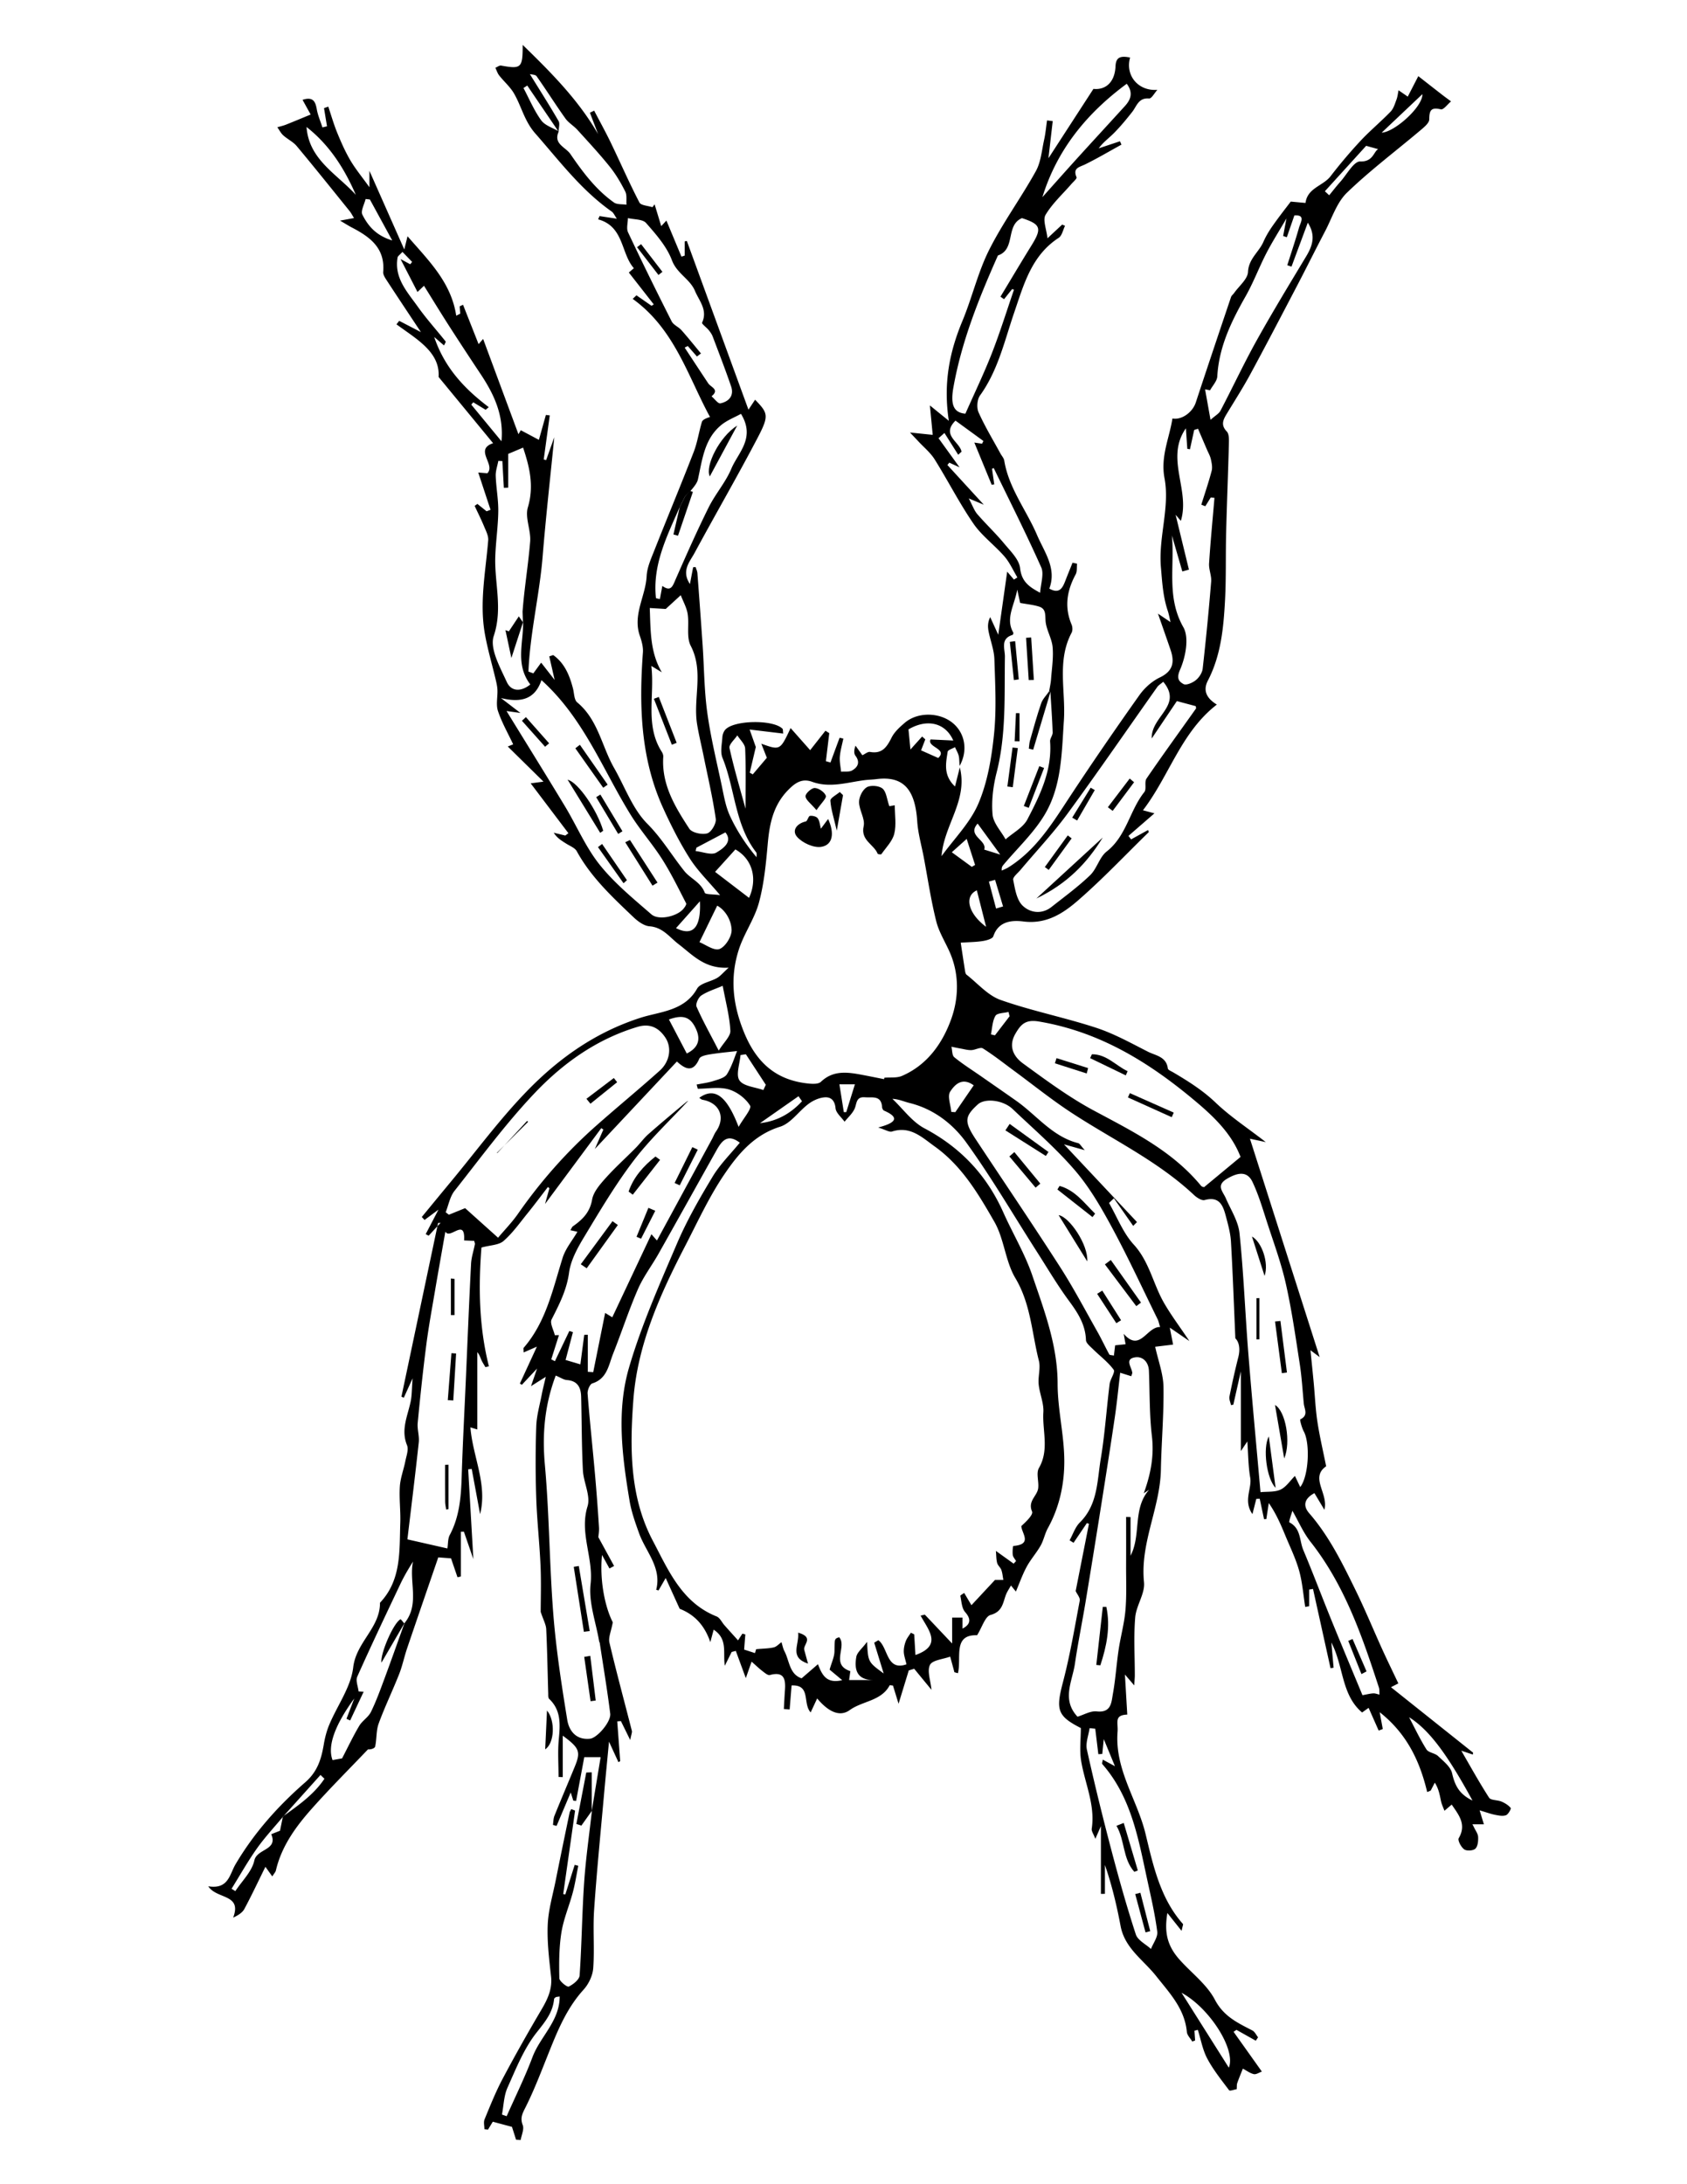 <svg xmlns="http://www.w3.org/2000/svg" viewBox="0 0 612 792"><g fill-rule="evenodd" clip-rule="evenodd"><path d="M214.664 656.673l3.231-19.528h-5.938l-2.958 15.876-1.018-.095-.941-2.974-5.127 12.134-1.321-.367c.171-1.104.138-2.289.545-3.298 2.411-5.978 4.953-11.9 7.393-17.866 2.199-5.377 1.733-6.71-4.375-11.191v15.017l-1.528-.046c0-4.554-.337-9.141.087-13.654.506-5.387.895-10.513-3.502-14.667-.38-.359-.307-1.27-.327-1.927-.234-7.783-.358-15.57-.731-23.345-.081-1.688-1.035-3.334-2.005-6.263 0-4.559.209-10.591-.05-16.604-.356-8.245-1.292-16.467-1.564-24.712a386.327 386.327 0 01.005-25.968c.134-3.901 1.277-7.771 2.012-11.646.329-1.731.782-3.439 1.444-6.309l-5.363 3.39 2.201-6.38-5.512 5.878-.732-.428 6.183-13.4-4.806 2.102c0-.857-.189-1.457.027-1.706 8.142-9.406 10.543-21.241 14.121-32.63 1.051-3.348 3.512-6.252 5.36-9.417l-2.559-.569c.443-.694.597-1.188.933-1.423 3.443-2.41 6.138-5.023 6.947-9.662.483-2.771 2.784-5.438 4.791-7.685 3.461-3.874 7.354-7.36 11.015-11.06 1.602-1.618 2.941-3.517 4.641-5.016 4.577-4.038 9.274-7.941 13.968-11.845.197-.163.839.21.199.029-6.37 6.892-13.621 13.651-19.538 21.427-6.648 8.736-12.279 18.274-17.969 27.696-2.408 3.987-4.857 8.429-5.461 12.91-.854 6.331-3.574 11.542-6.336 16.996-.687 1.357.724 3.777 1.17 5.708l1.499-.037-2.792 8.787 1.321.676 5.234-10.961 1.312.416-2.672 10.097 5.365 1.587 1.403-10.699 1.298-.034v13.445l1.96.131 4.326-21.491 2.589 1.587 14.2-30.122 2.005 2.273c6.739-12.406 13.39-24.646 20.036-36.888.466-.859.8-1.806 1.358-2.598 3.603-5.116 1.362-10.448-4.861-11.541-.401-.07-.752-.432-1.193-.698 5.487-3.94 9.899-.949 14.284 10.528 1.8-3.18 4.845-6.608 4.153-7.729-1.619-2.623-4.78-5.016-7.782-5.872-3.47-.989-7.438-.23-11.191-.23l-.41-1.516c2.027-.409 4.11-.646 6.065-1.277 1.77-.572 4.117-1.136 4.943-2.48 1.823-2.967 2.848-6.424 3.665-8.391-2.702.313-6.249.624-9.757 1.184-1.406.225-3.549.646-3.948 1.578-2.233 5.233-5.117 3.791-8.122 1.025l-29.772 31.723 3.092-7.043-.751-.518-20.409 27.509 1.588-5.705-.542-.457c-2.483 3.211-4.907 6.47-7.463 9.622-2.774 3.42-5.359 7.099-8.643 9.957-1.722 1.498-4.762 1.48-8.01 2.367-1.074 13.952-.967 28.565 2.713 43.08l-1.276.286c-.499-.873-1.067-1.715-1.477-2.628-.404-.901-.646-1.875-1.462-2.793v28.032l-2.499-.765c.84 10.669 6.241 20.542 3.512 31.469l-3.041-16.4-1.278.149 1.875 32.559-3.434-9.961-1.101.024v16.229l-1.218.285-2.349-6.865-4.628-.353c-3.854 11.226-7.612 22.093-11.305 32.982-1.049 3.093-1.699 6.333-2.895 9.362-2.372 6.01-5.203 11.843-7.42 17.904-.942 2.575-.677 5.571-1.273 8.308-.154.706-1.491 1.153-2.614 1.069-6.806 7.143-13.807 14.11-20.358 21.479-5.817 6.545-10.985 13.614-13.045 22.425-.14.601-.66 1.111-1.31 2.156l-2.492-3.483c-2.609 5.281-4.981 10.337-7.616 15.252-.735 1.371-2.248 2.326-4.082 3.175 3.301-8.669-5.933-6.595-9.032-11.359 7.354 1.194 7.721-4.306 9.896-7.992 6.711-11.368 15.424-21.126 25.279-29.711 4.536-3.951 5.856-8.572 6.759-13.888.411-2.416 1.053-4.854 2.003-7.107 2.922-6.927 7.812-13.562 8.646-20.695 1.068-9.131 9.785-14.35 9.711-23.423 7.824-8.248 7.013-18.732 7.364-28.868.153-4.426-.442-8.887-.159-13.297.197-3.075 1.383-6.077 1.988-9.14.382-1.936 1.265-4.231.611-5.829-2.312-5.657.265-10.643 1.335-15.881.458-2.241.402-4.588.694-8.358l-3.191 7.015-.863-.36 13.292-62.962.908-.08-4.331 4.674-1.06-.581 4.632-8.881-5.059 3.751-1.001-1.078c3.483-4.225 6.952-8.461 10.451-12.672 9.271-11.157 17.906-22.938 28.009-33.285 11.482-11.759 24.713-21.101 40.97-26.306 6.924-2.217 15.844-2.384 20.437-10.515 1.139-2.016 4.861-2.499 7.271-3.901 1.226-.713 2.174-1.903 4.191-3.732-8.697.525-13.122-4.668-18.139-8.497-3.321-2.535-5.704-6.127-10.556-6.502-2.051-.158-4.273-1.812-5.884-3.347-7.618-7.261-15.353-14.438-20.514-23.858-.687-1.254-2.503-1.918-3.848-2.776-1.607-1.025-3.27-1.965-4.516-3.944l4.197 1.018c.374-.282.749-.564 1.123-.848l-13.687-18.084 4.654-.611-12.961-12.745c.3-.12 1.192-.479 1.958-.785-1.895-4.03-4.121-7.91-5.514-12.069-.773-2.309-.094-5.085-.194-7.646-.048-1.223-.322-2.449-.605-3.647-1.317-5.575-2.959-11.091-3.956-16.722-2.011-11.354.286-22.606 1.213-33.894.135-1.645-.83-3.441-1.506-5.077-1.04-2.515-2.271-4.95-3.42-7.42l1.01-.697 3.328 2.668 1.432-.546-4.454-13.505 3.303.258c3.102-3.179-4.893-8.577 2.084-10.896l-19.774-24.014c.579-9.029-7.926-13.669-15.284-19.089l.995-1.267 7.88 4.097c-4.478-6.754-8.455-12.707-12.366-18.703-.619-.948-1.414-2.133-1.326-3.138.754-8.656-4.829-12.702-11.398-16.113-1.082-.562-2.111-1.226-4.253-2.479l5.066-.929c-.604-.967-1.022-1.822-1.606-2.545-6.362-7.878-12.69-15.786-19.183-23.557-1.304-1.562-3.338-2.49-4.877-3.886-.879-.797-1.441-1.944-2.145-2.935 1.055-.315 2.139-.557 3.159-.96 2.867-1.133 5.707-2.332 8.925-3.655l-2.945-5.336c3.735-1.207 4.662.521 5.164 3.404.392 2.25 1.346 4.401 2.05 6.596l1.66-.403-1.083-6.587 1.546-.545c1.063 3.154 1.973 6.371 3.231 9.446 1.395 3.406 2.888 6.812 4.746 9.978 1.825 3.111 4.161 5.923 6.952 9.812v-5.957l12.643 28.524 1.178-4.795c7.711 8.882 15.834 16.705 17.667 28.805l1.451-.737-.199-2.658 1.219-.57 5.643 14.283c.63-.728 1.132-1.306 1.643-1.894l12.814 34.545.854-1.443c2.18 1.16 4.316 2.298 6.562 3.492l2.54-9.028 1.404.164-2.188 15.972.869.251 2.958-8.298c-1.485 15.015-3.073 29.084-4.218 43.188-1.135 13.979-4.573 27.741-5.154 41.769l1.779.656c.85-1.165 1.699-2.331 2.834-3.89l4.895 6.282-1.949-8.548 1.422-.482c4.107 2.917 5.932 7.312 7.172 12.096.45 1.732.403 4.126 1.537 5.063 7.578 6.261 8.891 15.922 13.403 23.816 3.909 6.84 6.678 14.813 12.044 20.202 5.299 5.322 8.895 11.511 13.433 17.162 2.198 2.736 6.005 4.043 7.4 7.853.245.669 2.824.482 5.555.862-4.24-5.045-8.153-8.828-10.992-13.295-3.692-5.807-6.824-12.022-9.68-18.297-8.203-18.021-8.741-37.095-7.326-56.418.146-1.994-.461-4.145-1.131-6.08-2.635-7.611 2.128-14.342 2.488-21.611.156-3.145 1.599-6.291 2.79-9.306 4.709-11.917 9.649-23.742 14.281-35.688 1.35-3.483 1.881-7.277 2.968-10.875.228-.753 1.25-1.267 2.942-1.811-7.985-14.673-12.831-31.912-28.049-42.822l1.368-1.298 5.466 3.802.819-.495-9.046-11.568 1.822-1.568c-4.748-5.354-3.518-15.137-12.955-17.712l.5-1.182 6.276.95c-.797-1.143-1.161-2.107-1.859-2.598-11.028-7.74-18.989-18.384-27.754-28.356-3.929-4.47-4.964-9.763-7.69-14.464-1.395-2.405-3.631-4.312-5.377-6.53-.626-.795-.929-1.844-1.379-2.776.695-.285 1.453-.915 2.078-.803 7.308 1.311 7.843.912 7.825-7.497 10.588 10.274 20.274 20.074 27.354 32.341l-2.965-7.751 1.543-.751c2.034 3.898 4.17 7.747 6.079 11.705 3.467 7.188 6.659 14.515 10.336 21.592.569 1.095 3.102 1.17 4.726 1.716l.788-1.046 2.401 7.905 1.881-2.016 5.457 13.08 1.183-.382v-5.158l.771-.145 22.356 61.181 2.407-3.619c4.707 4.88 5.146 5.736.905 13.835-7.353 14.043-15.322 27.763-22.856 41.713-1.736 3.215-4.904 6.474-1.69 11.291l1.161-6.082.905-.07c.223.741.591 1.471.648 2.225a3230.97 3230.97 0 011.901 26.197c.549 8.088.565 16.243 1.665 24.252 1.204 8.772 3.317 17.425 5.162 26.102.82 3.856 1.443 7.882 3.067 11.411 2.462 5.351 5.72 10.335 9.674 15.04-.039-.606.158-1.395-.15-1.793-7.786-10.086-7.634-23.019-12.217-34.26-.871-2.136-.2-4.942-.052-7.429.056-.938.422-2.036 1.025-2.735 3.078-3.568 17.541-3.773 20.816-.357.179.187.097.623.232 1.721l-12.179-1.463c1.021 2.888 1.792 5.062 2.243 6.34l-2.195 9.297 1.097.62 5.101-6.019-2.009-5.099c6.833 2.438 6.833 2.438 10.631-5.672l7.094 8.012 5.54-7.042 1.388.871-1.22 10.164 1.656.48 3.31-8.971c.455.098.911.195 1.366.294-.446 2.184-1.098 4.351-1.275 6.556-.145 1.799.276 3.643.446 5.467 1.354-.127 2.939.149 4.012-.467 2.069-1.188 2.985-2.955 1.203-5.341-.607-.812-.543-2.126.029-3.638l2.483 3.467c.95-.43 1.976-1.344 2.812-1.195 4.409.787 6.097-1.836 7.799-5.218 1.039-2.067 2.959-3.801 4.77-5.349 4.703-4.021 12.678-3.871 17.474.132 4.29 3.581 5.575 9.819 2.427 15.493-.158-1.888-.1-2.875-.355-3.771-.299-1.047-.871-2.015-1.326-3.017-.926.545-2.559.981-2.66 1.651-.631 4.161-1.663 8.519 2.668 12.608.674-2.677 1.205-4.798 1.738-6.919 3.039 11.934-5.744 20.806-6.623 32.178 4.569-6.315 10.396-12.096 13.375-19.089 3.309-7.772 4.779-16.572 5.658-25.068.932-8.997.428-18.169.135-27.252-.109-3.394-1.457-6.736-2.111-10.127-.312-1.624-.326-3.307.598-5.134l2.922 6.39 3.236-22.88 2.459 2.877 1.238-.79c-1.543-2.556-2.77-5.388-4.697-7.609-3.574-4.115-8.184-7.444-11.232-11.878-5.133-7.465-9.26-15.616-14.079-23.31-1.543-2.463-3.935-4.395-5.943-6.564-.718-.775-1.449-1.538-3.008-3.188l8.244.856c-.349-3.651-.647-6.785-1.019-10.667l6.867 5.571c-2.076-13.706.291-25.081 4.941-36.234 3.52-8.44 5.58-17.552 9.656-25.681 4.955-9.884 11.6-18.906 16.969-28.603 1.855-3.35 2.164-7.585 3.021-11.45.506-2.284.705-4.636 1.041-6.958l2.064.258-1.555 13.473 16.32-25.156c4.428.468 7.762-2.423 8.012-8.18.137-3.127 1.531-3.966 5.295-3.185-1.852 6.449 2.916 12.258 9.889 11.704-1.01 1.104-2.104 3.215-3.014 3.138-3.85-.325-4.453 2.758-6.109 4.866-2.057 2.616-4.189 5.197-6.516 7.57-1.814 1.851-3.977 3.359-5.635 5.639l7.709-2.564.533 1.223c-4.373 2.405-8.676 4.954-13.15 7.153-2.115 1.039-4.596 1.273-3.131 4.688.197.459-1.174 1.629-1.867 2.429-3.193 3.688-6.916 7.058-9.375 11.182-1.098 1.838.332 5.183.688 8.508l5.336-4.971 1.037.453c-.746 1.482-1.102 3.57-2.305 4.353-9.865 6.415-12.645 16.898-16.129 27.067-3.516 10.266-5.863 21.003-12.406 30.085-1.055 1.464-1.279 4.443-.533 6.118 2.287 5.13 5.232 9.966 7.924 14.914.471.866 1.244 1.676 1.395 2.591 1.645 10.035 8.033 17.955 11.898 26.99 2.66 6.222 7.221 12.061 4.451 19.42 3.604 2.05 4.781-.156 5.787-2.767.854-2.217 1.76-4.411 2.645-6.616l1.627.36c-.143 1.298.084 2.797-.49 3.86-3.193 5.893-4.178 11.856-1.486 18.221.357.848.416 2.168.002 2.946-5.418 10.222-2.084 21.215-2.799 31.824-.793 11.748-.785 23.784-6.959 34.129-3.967 6.644-9.865 12.135-14.9 18.139-.383.456-.805.88-.668 2.167.838-.411 1.721-.75 2.506-1.244 10.146-6.386 16.109-16.344 22.494-26.025 8.092-12.271 16.428-24.385 24.934-36.371 1.848-2.605 4.551-5.032 7.408-6.396 4.807-2.296 5.391-5.572 3.893-9.967-1.357-3.986-2.762-7.956-4.578-13.172l4.562 3.083c-.393-1.624-.605-2.922-1.021-4.152-1.729-5.131-2.01-10.366-2.473-15.761-.941-10.962 3.301-21.667 1.303-32.293-1.486-7.905 1.76-14.469 2.877-21.64 3.381.63 7.307-2.256 8.473-5.804 4.195-12.761 8.486-25.49 12.779-38.219.193-.568.785-.993 1.15-1.513 1.775-2.524 4.881-4.991 5.012-7.604.24-4.815 3.973-7.199 5.592-10.922.912-2.097 2.139-4.092 3.461-5.967 2.316-3.287 4.814-6.447 6.451-8.618 2.812.248 5.359.518 5.365.466.688-5.438 6.371-6.142 9.066-9.641a179.65 179.65 0 0110.879-12.85c3.463-3.708 7.404-6.965 10.93-10.617 1.068-1.106 1.549-2.832 2.121-4.342.404-1.067.51-2.249.75-3.38l3.342 2.301 3.824-7.422c3.52 2.748 6.098 4.771 8.688 6.776 1.047.811 2.123 1.583 3.186 2.374-1.244 1.023-2.736 3.105-3.688 2.882-3.564-.834-4.191.343-4.211 3.637-.008 1.326-1.867 2.833-3.162 3.928-8.926 7.544-18.332 14.58-26.715 22.681-3.693 3.57-5.418 9.213-7.92 13.976-3.412 6.495-6.666 13.072-10.066 19.573-5.635 10.771-11.258 21.55-17.043 32.241-2.598 4.804-5.555 9.414-8.387 14.089-1.338 2.208-2.557 4.194-.166 6.68.834.867.816 2.793.779 4.225-.285 10.845-.734 21.686-1.008 32.53-.207 8.134.033 16.287-.4 24.406-.533 10.015-1.465 20.014-6.223 29.175-1.994 3.839-.188 6.588 3.246 8.697-13.029 10.088-17.234 25.855-26.803 38.328 1.068.282 2.016.532 4.172 1.104l-9.424 8.176.955 1.27 6.152-3.392c.092.249.186.498.277.746-8.527 8.315-16.727 17.007-25.703 24.804-5.396 4.689-11.488 8.659-19.754 7.615-3.947-.498-9.07-.29-10.951 5.366-.305.919-2.459 1.504-3.842 1.722-2.51.396-5.082.4-7.986.592.564 3.721 1.047 6.974 1.566 10.222.076.482.197 1.114.531 1.376 4.066 3.172 7.736 7.538 12.365 9.169 11.32 3.99 23.211 6.344 34.633 10.082 6.516 2.132 12.639 5.543 18.789 8.672 2.787 1.419 6.703 1.756 7.248 6.087.068.551 1.254 1.006 1.967 1.427 5.439 3.211 10.703 6.51 15.371 10.968 5.291 5.052 11.508 9.133 18.205 14.319l-5.756-1.235 25.291 79.183-3.334-2.479c.414 4.147.816 7.986 1.18 11.829.441 4.685.631 9.405 1.33 14.05.787 5.235 2.02 10.403 3.18 16.195-5.998 4.119.955 9.938-.643 15.768l-3.609-6.026c-3.463 1.819-4.406 4.396-1.889 7.291 7.213 8.302 11.99 18.049 16.762 27.781 3.471 7.077 6.469 14.384 9.732 21.563 1.812 3.987 3.738 7.923 5.836 12.349l-2.674 1.381 29.803 23.745-.117.677-4.178-1.404c2.98 5.13 6.328 11.209 10.072 17.032.652 1.014 3.047.798 4.52 1.426 1.24.529 2.5 1.301 3.332 2.312.227.276-.867 2.308-1.701 2.624-1.131.43-2.621.127-3.906-.123-1.582-.307-3.111-.881-5.668-1.637l1.553 5.055h-4.166c.209.398.398.728.559 1.07.539 1.159 1.439 2.303 1.508 3.49.08 1.452-.094 3.404-.992 4.278-.783.759-3.154.908-4.055.259-1.127-.812-2.439-3.286-1.988-4.054 2.941-5.009-.037-8.493-2.549-12.191-.873.745-1.75 1.496-2.625 2.247-.424-1.149-.98-2.27-1.24-3.455-.475-2.174-.775-4.388-2.26-6.739l-1.498 2.884-1.266.522c-2.682-11.265-7.406-21.209-17.238-28.958.48 2.608.805 4.359 1.129 6.109l-1.494.551c-1.158-2.611-2.314-5.223-3.65-8.233l-2.359 1.681c-7.615-6.439-6.637-16.748-11.154-25.375l.814 9.136-1.115.171-6.35-28.728-1.391.229v6.029l-1.441.263c-.701-4.397-1.018-8.903-2.211-13.162-1.238-4.412-3.299-8.598-5.057-12.859-1.635-3.97-3.344-7.91-5.953-11.646l-.885 5.808-.828.035c-.521-2.47-1.045-4.938-1.566-7.408l-1.25.062-1.395 5.511c-3.438-4.866-.121-9.217-.811-13.231-.727-4.225-.711-8.576-1.039-13.131-.707 1.059-1.348 2.016-2.355 3.521v-28.917a23880.5 23880.5 0 00-2.727 12.071l-.852.171c-.203-1.042-.744-2.15-.553-3.113.955-4.78 2.01-9.546 3.211-14.271.855-3.359.102-5.731-1.072-6.828-.51-11.688-.918-23.382-1.594-35.06-.178-3.078-1.035-6.146-1.83-9.153-1.016-3.844-2.273-7.426-7.709-5.94-1.061.289-2.848-.867-3.865-1.821-13.293-12.486-29.773-20.183-44.799-30.066-7.021-4.618-13.596-9.917-20.375-14.902-3.775-2.776-7.455-5.707-11.414-8.194-.902-.567-2.77.573-4.203.619-1.262.041-2.541-.332-3.807-.555-1.137-.2-2.267-.445-3.399-.67.313 1.296.196 3.119 1.02 3.794 3.007 2.465 6.327 4.546 9.528 6.774 4.314 3.004 8.639 5.994 12.936 9.02 7.426 5.226 13.105 12.999 22.5 15.376.582.147.982 1.012 2.385 2.544l-7.543-2.116 26.482 28.18-1.371 1.393-6.998-10.006-1.77 1.696c2.924 5.073 5.088 10.841 8.947 15.057 5.684 6.209 7.031 14.248 10.959 21.106 2.533 4.421 5.631 8.518 9.242 13.901l-7.107-4.87 1.201 6.152-6.502.786c1.113 5.108 2.939 9.826 3.016 14.573.158 9.992-.748 19.996-.943 30-.271 13.855-7.59 26.574-6.125 40.818.422 4.098-2.838 8.447-3.195 12.781-.576 6.968-.137 14.018-.141 21.033 0 .776-.088 1.554-.209 3.589l-3.379-3.941.854 14.523c-4.889.187-3.258 2.886-3.52 6.235-1.072 13.675 7.125 24.581 10.137 36.981 2.742 11.288 5.291 23.409 13.59 32.728.125.141-.109.601-.508 2.478-2.111-2.65-3.631-4.561-5.15-6.473-1.209 7.191.023 12.019 4.518 17.027 4.297 4.786 9.818 8.898 12.709 14.404 3.207 6.105 8.291 8.411 13.619 11.168.875.453 1.375 1.631 2.049 2.474l-.816 1.238-7.012-3.938-1.055.707c2.607 3.661 5.215 7.322 7.82 10.984l2.441 3.438c-.984.338-2.07 1.115-2.93.915-1.398-.326-2.65-1.289-3.963-1.983-.688 1.747-1.422 3.479-2.039 5.25-.209.601-.123 1.305-.191 2.198-.98.161-2.49.749-2.752.399-2.797-3.725-5.76-7.405-7.93-11.494-1.689-3.185-2.324-6.929-3.426-10.424l-1.221.319.24 3.536-1.025.395c-.684-1.161-1.859-2.275-1.973-3.489-.777-8.421-6.279-14.118-11.146-20.269-4.6-5.814-11.381-10.045-12.895-18.146-1.391-7.428-3.139-14.787-5.682-22.139v10.48l-1.455.02v-24.563c-.854 1.943-1.266 2.878-2.02 4.599-.645-1.729-1.447-2.777-1.309-3.682 1.318-8.637-2.494-16.412-3.842-24.594-.633-3.85-.107-7.891-.107-11.895-8.59-4.379-9.109-6.639-6.49-16.629 2.551-9.727 4.23-19.687 6.092-29.582.195-1.031-.961-2.317-1.48-3.462l4.818-24.39a221.6 221.6 0 01-.754-.25l-4.828 7.133-1.436-.895c1.221-2.188 2.025-4.797 3.736-6.49 6.531-6.464 6.24-15.101 7.574-23.105 1.492-8.949 2.082-18.046 3.205-27.061.229-1.82 2.121-4.319 1.473-5.198-2.086-2.831-5.037-5.012-7.578-7.522-.973-.963-2.436-2.115-2.473-3.223-.193-5.608-2.932-9.853-6.135-14.192-4.217-5.716-7.84-11.874-11.678-17.866-8.473-13.227-16.406-26.839-25.584-39.554-4.944-6.851-11.933-12.253-20.702-14.391-1.885-.46-3.666-1.34-6.125-1.481 3.841 3.631 7.126 8.312 11.627 10.694 13.167 6.968 22.585 16.993 28.614 30.486 3.434 7.687 7.848 15.013 10.543 22.935 4.324 12.699 9.15 25.294 9.156 39.189.004 9.377 2.422 18.753 2.428 28.131.006 8.338-1.777 16.672-5.959 24.228-1.102 1.987-1.51 4.36-2.629 6.334-1.514 2.667-3.619 5.003-5.072 7.696-1.541 2.854-2.617 5.96-3.902 8.971l-1.787-2.199c-.686 1.247-1.42 2.271-1.846 3.411-1.109 2.97-1.258 6.104-5.553 7.27-1.986.538-3.062 4.44-4.895 7.367-8.934-.353-5.57 8.297-6.951 13.759l-1.268-.344-1.542-5.67c-2.604.966-6.452 1.246-7.327 3.005-1.103 2.217.222 5.642.546 9.03-2.349-2.856-4.311-5.244-6.272-7.631l-1.97.6a59065.69 59065.69 0 00-3.701 12.081c-.817-2.652-1.437-4.658-2.032-6.593-.6-.05-1.138-.194-1.196-.084-3.063 5.737-9.832 5.623-14.493 8.98-4.062 2.926-8.438-.179-11.809-4.229l-2.358 5.07c-3.006-3.247.197-10.11-6.921-9.776l-.705 8.69-2.103-.146c.134-2.325.242-4.651.407-6.974.281-3.949-.413-6.739-5.481-5.346-.716.197-1.865-.801-2.679-1.423-1.264-.966-2.412-2.084-3.946-3.435l-2.099 5.977-3.631-9.879-1.505.395-2.484 5c-.739-4.799 1.171-9.641-4.038-13.088l-1.219 4.527c-2.217-6.529-6.107-10.128-11.121-12.108l-5.066-11.146-2.596 4.498c-.553-.15-.847-.228-.846-.23 2.066-8.104-3.803-13.776-6.219-20.514-1.375-3.833-2.771-7.738-3.439-11.731-2.697-16.113-4.815-32.585-.184-48.389 4.505-15.372 11.08-30.183 17.401-44.959 3.592-8.396 8.202-16.406 12.926-24.245 2.683-4.452 6.52-8.208 9.839-12.279-4.507-3.461-6.604-.541-8.508 2.856-6.996 12.48-13.955 24.982-20.987 37.442-2.434 4.312-5.506 8.324-7.465 12.83-3.329 7.655-5.913 15.631-8.998 23.397-1.636 4.119-2.146 9.064-7.55 10.762-.898.282-1.799 2.473-1.703 3.703.759 9.712 1.804 19.4 2.669 29.104a760.842 760.842 0 011.455 19.314c.102 1.604-.209 3.235-.238 3.613l5.72 10.465-1.68.908-2.693-4.896c-.896 8.614.861 18.43 3.9 24.414-.586 3.253-1.657 5.481-1.215 7.354 2.524 10.712 5.419 21.336 8.137 32.003.14.548-.197 1.217-.594 3.33l-3.38-6.874-1.327.108 1.067 14.425-.639.362a19231.22 19231.22 0 01-3.419-7.437c-.644 6.804-1.249 12.878-1.79 18.957-1.247 13.999-2.65 27.988-3.611 42.008-.482 7.038.183 14.155-.327 21.188-.195 2.695-1.665 5.762-3.509 7.791-6.26 6.887-9.573 15.24-12.937 23.645-2.523 6.305-4.956 12.672-7.977 18.739-1.163 2.334-2.209 3.976-1.144 6.722.573 1.475-.447 3.567-.748 5.382l-1.676-.097-1.483-4.653-6.96-1.869-1.753 2.889c-.428-.062-.856-.122-1.285-.183 0-1.202-.362-2.553.062-3.579 2.049-4.96 4.044-9.972 6.552-14.703 4.477-8.446 9.191-16.773 14.044-25.01 2.242-3.805 4.026-7.472 3.513-12.112-.688-6.22-1.466-12.512-1.203-18.73.227-5.357 1.814-10.663 2.877-15.977 1.646-8.233 3.353-16.454 5.057-24.675.093-.447.4-.85.607-1.272l1.386.53-4.311 30.283.773.126 3.395-10.726 1.298.349c-.645 3.207-1.132 6.457-1.972 9.612-1.302 4.891-3.358 9.636-4.149 14.594-.868 5.435-.869 11.045-.75 16.568.023 1.101 2.842 3.292 3.419 3.013 1.634-.792 3.835-2.529 3.939-4.024.777-11.226.874-22.499 1.643-33.726.596-8.695 1.857-17.346 2.822-26.016l-.07.098zm-111.98 2.057c-3.183 3.83-6.614 7.484-9.484 11.535-3.323 4.689-6.154 9.728-9.198 14.614l1.382.841c2.403-3.676 6.01-7.09 6.884-11.099.949-4.354 8.638-3.64 6.138-9.525l3.176-1.267 1.043-5.163c5.581-4.019 11.256-7.945 15.071-13.686l-1.429-1.378-13.583 15.128zm99.948-610.994L191.276 31.02l-1.371.898c2.091 3.935 3.831 8.123 6.417 11.699 1.369 1.895 4.21 2.725 6.387 4.034-2.107 4.562 2.446 5.631 4.22 8.213 4.507 6.559 9.232 12.918 15.8 17.562 1.135.803 3.009.561 4.542.802-.119-1.612.226-3.46-.449-4.79-1.595-3.146-3.411-6.257-5.615-8.998-3.705-4.607-7.744-8.951-11.723-13.333-1.355-1.492-3.239-2.56-4.389-4.173-3.581-5.023-6.872-10.254-10.431-15.294-.444-.628-1.827-.593-2.439-.769 3.561 5.76 7.11 11.316 10.409 17.018.555.962.026 2.549-.002 3.847zm-55.979 540.936c5.772-6.954 1.624-15.058 3.175-22.434-1.716 2.734-3.273 5.367-4.579 8.119-5.297 11.17-10.608 22.336-15.65 33.621-.637 1.426.289 3.549.491 5.348l1.834.101-4.898 10.423-1.333-.604 2.826-7.374c-7.373 10.119-9.716 17.483-7.876 22.341l3.457-.618c2.172-4.171 4.02-8.09 6.225-11.796 1.11-1.866 3.306-3.132 4.243-5.045 1.937-3.954 3.439-8.131 4.977-12.27 2.457-6.614 4.798-13.271 7.188-19.91l-.08.098zm99.938-404.815c-4.642 10.584-9.949 21.006-8.625 33.054l1.421.334.892-4.791c3.155 2.288 3.766.016 4.814-2.369 3.85-8.761 7.728-17.52 11.981-26.088 2.406-4.849 6.153-9.076 8.231-14.03 2.475-5.9 8.876-11.132 3.499-19.905-2.281 1.269-5.065 2.318-7.228 4.115-6.097 5.064-6.807 12.583-8.394 19.681-.241 1.079-1.007 2.099-1.715 3.002-.893 1.142-1.974 2.135-2.974 3.192-.635 1.268-1.268 2.537-1.902 3.805zm-56.893 41.768l-.129-3.842c.623-8.403 2.053-16.859 2.757-25.375.34-4.109-1.938-8.707-.829-12.427 2.294-7.693.654-14.525-1.73-21.672l-5.396 2.273v12.252l-1.587.054-.542-9.71-1.46-.062c-.338 1.821-1.011 3.654-.947 5.461.151 4.28.982 8.553.928 12.821-.07 5.555-.928 11.097-1.092 16.655-.279 9.468 2.75 18.693-.555 28.573-1.521 4.546 2.287 11.3 4.696 16.59 1.707 3.75 5.333 3.585 8.573.98-5.532-7.27-2.473-15.149-2.61-22.679l-.077.108zm191.366 25.314a17.85 17.85 0 01-.455-.278c.236-1.469.578-2.93.688-4.407.285-3.882.916-7.812.559-11.646-.303-3.246-2.369-6.347-2.562-9.577-.137-2.32.119-4.299-2.373-5.084-2.035-.643-4.215-.835-6.846-1.322-.143-.653-.486-2.254-1.039-4.814-1.086 5.883-4.359 10.468-1.443 15.561.107.186-.092.802-.258.852-4.549 1.354-2.732 5.145-2.777 7.911-.227 14.066.52 28.15-3.018 42.025-1.248 4.892-1.896 10.179-1.465 15.168.271 3.124 3.066 6.028 4.729 9.031 2.695-2.383 6.352-4.265 7.908-7.243 4.59-8.786 9.014-17.804 8.234-28.26-.078-1.061.965-2.191.93-3.271-.161-4.887-.522-9.765-.812-14.646zm-62.491 157.897c6.796-1.751 7.69-3.705 2.146-6.111-.36-.156-.692-.804-.72-1.242-.271-4.418-3.537-3.396-6.257-3.604-3.29-.253-2.871 2.312-3.729 4.187-.799 1.744-2.385 3.127-3.624 4.669-1.152-1.625-3.116-3.174-3.274-4.89-.265-2.856-1.72-4.125-3.974-3.945-1.995.158-4.153 1.128-5.79 2.344-3.576 2.659-6.434 7.087-10.359 8.312-9.498 2.968-15.261 9.958-20.276 17.354-5.501 8.11-9.631 17.169-14.167 25.913-9.143 17.623-17.296 35.817-18.783 55.786-1.29 17.312-1.379 35.088 7.046 51.045 5.628 10.661 10.507 22.452 23.16 27.481 1.19.474 1.9 2.129 2.861 3.211 1.606 1.809 3.234 3.599 4.908 5.457l1.569-2.423 1.075.27-.428 5.497 3.938 1.274.41-1.409c2.744-.255 4.632-.237 6.411-.67 1.021-.249 1.863-1.229 2.786-1.88.349 1.095.547 2.27 1.074 3.271 1.84 3.495 1.774 8.343 6.226 9.839l5.927-5.118c1.494 3.846 3.046 7.148 8.803 5.785l-4.567-3.818c.722-2.58 1.719-4.58 1.76-6.601.091-4.555-.102-4.559 1.697-5.154 2.99 3.402-3.272 9.9 4.061 12.301l-.443 3.222h8.611c-5.923-.085-6.77-3.929-6-8.408.277-1.612 2.064-2.965 3.903-5.428.353 7.304.353 7.304 6.022 11.457l-3.439-11.162 1.502-.896c3.591 2.563 2.856 11.33 10.205 8.741-.42-1.858-.933-3.206-.973-4.569-.037-1.271.268-2.618.719-3.821.413-1.102 1.222-2.055 1.856-3.073l1.202.605.452 7.482c9.966-3.506 4.633-9.118 1.874-14.289l1.536-.346 9.896 10.461v-9.395h3.769v3.997c3.133-1.634 3.049-3.6.953-5.985-1.229-1.396-1.309-3.841-1.738-5.849-.055-.257.902-.73 1.391-1.104l2.631 4.448 8.535-9.155h3.041c-.227-1.214-.316-2.478-.725-3.627-.324-.911-1.283-1.618-1.521-2.531-.352-1.334-.311-2.771-.455-4.37 2.684 1.926 4.559 3.274 6.436 4.622l.877-.958c-.418-.73-1.084-1.426-1.191-2.197-.15-1.104.025-3.243.201-3.258 7.143-.588 2.967-4.623 2.904-7.223 1.758-1.607 4.389-4.119 3.887-5.277-1.637-3.789 1.834-5.581 2.215-8.37.336-2.453-.809-5.509.277-7.387 3.82-6.606 1.207-13.513 1.615-20.225.203-3.337-1.377-6.744-1.707-10.162-.273-2.821.756-5.872.076-8.532-2.561-10.029-2.914-20.536-8.52-29.941-3.656-6.135-4.051-14.192-7.613-20.409-5.773-10.069-11.773-20.25-21.592-27.294-4.69-3.364-8.915-7.581-15.564-5.455-.941.299-2.272-.621-5.015-1.47zm2.145-17.522l.103-.527c2.137-.188 4.5.15 6.372-.654 9.222-3.961 14.757-11.9 17.892-20.642 2.648-7.388 2.961-15.795-.284-23.601-1.649-3.967-4.118-7.693-5.15-11.796-1.924-7.651-3.07-15.498-4.539-23.264-.819-4.333-2.08-8.638-2.365-13.006-.725-11.109-4.654-16.619-14.812-15.31-1.482.191-2.988.206-4.471.401-6.256.825-12.463 2.88-18.824.577-3.654-1.322-6.078.291-8.679 2.93-5.397 5.475-6.778 12.134-7.429 19.384-.646 7.19-1.323 14.493-3.187 21.425-1.59 5.91-5.408 11.193-7.308 17.057-3.276 10.109-2.25 19.91 1.861 30 4.558 11.188 11.824 17.545 23.727 18.641 1.389.128 3.328.155 4.171-.65 4.423-4.228 9.522-3.552 14.743-2.574 2.732.511 5.453 1.071 8.179 1.609zm-140.035 57.488c2.402-2.853 5.055-5.56 7.195-8.624 8.162-11.694 17.512-22.322 28.169-31.775 7.681-6.812 15.631-13.322 23.278-20.173 3.661-3.28 4.498-8.352 2.014-12.047-2.328-3.464-5.49-5.212-10.11-3.821-14.687 4.422-26.871 13.081-37.131 23.862-10.553 11.088-19.688 23.54-29.205 35.583-1.67 2.112-2.17 5.149-3.211 7.76l1.159.902 5.894-2.387 11.948 10.72zm240.176 32.375c-.4-1.277-.543-2.085-.891-2.791-5.48-11.139-10.689-22.424-16.59-33.335-3.912-7.238-8.129-14.533-13.459-20.727-6.854-7.963-14.906-14.904-22.551-22.172-3.484-3.312-10.045-4.034-12.635-1.685-4.855 4.405-4.982 6.271-.725 12.702 10.189 15.394 20.553 30.674 30.533 46.199 4.879 7.59 9.092 15.609 13.541 23.471 1.535 2.712 2.848 5.549 4.344 8.283.15.273.871.233 1.67.419l.449-3.724 3.785-.389-.691-3.787c5.978 6.836 8.34-2.6 13.22-2.464zm29.178-61.669c-2.965-7.777-8.77-13.779-15.641-19.597-16.975-14.375-35.104-25.737-57.51-29.505-4.871-.818-6.545 1.038-8.496 4.385-2.686 4.604-.695 8.334 2.746 10.834 8.258 5.999 16.537 12.152 25.494 16.966 14.156 7.606 28.553 14.624 39.062 27.361.428.517 1.432.558 1.178.467l13.167-10.911zm-248.434 79.277c-4.044 10.748-4.938 21.249-3.935 32.369 1.626 18.027 1.644 36.195 3.07 54.246 1.012 12.801 2.983 25.546 5.048 38.23.645 3.963 3.208 7.395 8.292 6.834 2.569-.284 7.661-6.156 7.292-9.109-1.071-8.577-2.503-17.109-3.801-25.657-.024-.157-.174-.296-.2-.453-1.168-6.978-3.877-14.129-3.118-20.892 1.072-9.545-4.117-18.466-1.106-28.152 1.181-3.801-1.458-8.65-1.683-13.056-.452-8.873-.414-17.771-.633-26.657-.083-3.344-1.257-5.78-5.15-6.074-1.204-.091-2.354-.914-4.076-1.629zm208.532 65.326c3.969-7.635.646-17.057 6.754-23.934l-1.957 1.291c2.51-6.904 3.797-13.511 2.945-20.745-.92-7.824-.758-15.776-1.08-23.672-.131-3.217-2.277-5.307-5.018-4.871-3.881.617-1.271 3.527-1.023 5.54.037.297-.162.623-.355 1.303l-4.025-1.259c-.664 5.569-1.166 10.814-1.934 16.021-1.566 10.638-3.248 21.26-4.932 31.881a5113.708 5113.708 0 01-5.662 35.021c-1.25 7.544-2.793 15.043-3.896 22.606-.93 6.368-4.896 12.962.943 19.195 2.283-.681 4.725-2.175 6.973-1.927 5.305.585 5.309-3.286 5.863-6.355.955-5.287 1.285-10.683 2.08-16.002.715-4.799 2.059-9.527 2.473-14.342.465-5.398.215-10.858.238-16.291.025-5.844.006-11.688.006-17.531l1.607.062v14.009zm61.554-24.888c3.109-3.997 3.637-15.855 1.297-20.164-.742-1.368-1.506-4.276-1.26-4.394 3.064-1.468 1.443-3.746 1.254-5.741-.455-4.779-.727-9.59-1.461-14.328-1.508-9.729-2.891-19.504-5.045-29.098-1.686-7.508-4.383-14.795-6.766-22.136-1.625-5-3.107-10.104-5.357-14.825-1.795-3.764-5.016-3.632-9.311-1.056-3.979 2.386-1.385 4.586-.334 7.026 1.797 4.177 4.504 8.307 4.957 12.651 1.504 14.45 2.045 28.996 3.195 43.486 1.309 16.474 2.875 32.926 4.42 50.425 2.465-.258 5.16.049 7.262-.927 2.037-.945 3.465-3.206 5.23-4.961l1.919 4.042zm-310.125-92.625c-1.342 7.646-2.564 14.432-3.716 21.229-1.117 6.593-2.341 13.175-3.196 19.803-1.214 9.415-2.213 18.861-3.118 28.312-.222 2.316.637 4.74.387 7.049-1.301 12.036-2.8 24.052-4.124 35.187l14.511 3.298c.273-1.71.132-3.519.851-4.87 3.57-6.716 4.107-13.948 4.335-21.338.358-11.569.98-23.131 1.488-34.696.62-14.102 1.183-28.205 1.906-42.301.123-2.391.938-4.744 1.395-7.122.056-.292-.128-.63-.26-1.202l-3.661-.163c.503-8.406-5.094-.158-6.798-3.186zM188.79 258.52l-5.034-.695c7.291 11.86 14.323 23.153 21.198 34.541 4.253 7.044 7.51 14.838 12.594 21.19 5.373 6.714 12.213 12.312 18.763 17.993 2.629 2.281 9.135.793 11.508-1.883.53-.597 1.306-1.703 1.09-2.122-2.787-5.402-5.458-10.897-8.713-16.017-3.532-5.555-7.983-10.532-11.442-16.127-10.148-16.412-17.016-34.987-32.328-48.779-2.249 6.674-7.064 8.378-14.696 6.494l7.06 5.405zm233.208-11.309c-1.137.961-1.75 1.299-2.113 1.813-10.85 15.332-21.482 30.82-32.584 45.966-5.234 7.143-11.365 13.628-17.072 20.425-.992 1.182-2.865 2.626-2.668 3.618.648 3.266 1.236 7.227 3.395 9.334 2.654 2.592 6.92 3.334 10.521.488 4.736-3.743 9.65-7.323 13.988-11.493 2.477-2.382 3.377-6.546 6.008-8.603 7.201-5.633 8.32-14.867 13.652-21.54.898-1.124-.051-3.659.797-4.898 5.842-8.543 11.936-16.913 17.924-25.357.137-.192-.033-.603-.061-.914l-6.846-1.828-9.123 13.553c-.257-8.159 11.426-11.837 4.182-20.564zm-185.711-5.744c1.292 10.818-2.385 21.479 3.79 31.141.331.517.581 1.223.541 1.818-.675 10.065 4.298 18.18 9.442 26.059.959 1.469 4.579 2.249 6.502 1.701 1.48-.422 3.341-3.588 3.102-5.257-1.092-7.624-2.86-15.152-4.397-22.713-.787-3.866-1.738-7.704-2.375-11.595-1.534-9.376 2.537-19.087-2.307-28.44-1.646-3.179-.509-7.711-1.116-11.55-.37-2.344-1.64-4.546-2.505-6.812l-5.456 4.996-5.791-.348c.324 8.17.086 16.018 4.38 23.314l-3.81-2.314zm188.848-47.314c1.057 11.092-2.037 22.406 4.152 33.273 2.174 3.816.809 10.858-1.201 15.436-1.41 3.215-.324 4.306 1.273 5.19.973.538 3.281-.468 4.465-1.428 1.193-.968 2.309-2.671 2.477-4.164a1023.02 1023.02 0 003.076-31.561c.178-2.161-.893-4.418-.754-6.591.506-7.938 1.279-15.859 1.953-23.787l-1.344-.134-1.979 3.179-1.449-.57c1.273-4.077 2.666-8.124 3.75-12.251.344-1.309.018-2.866-.287-4.247-.264-1.204-.926-2.321-1.418-3.474-1.078-2.52-2.16-5.037-3.24-7.555l-1.391.439-1.535 7.01-.959-.172-.516-7.435c-7.604 10.837 1.639 22.354-1.828 33.555l-1.9-2.206c1.727 7.107 3.279 13.502 4.834 19.896l-2.398.652-3.781-13.055zm43.388-97.468l-1.531-.511c1.438-4.549 2.965-9.071 4.268-13.659.51-1.796 2.51-4.72-1.697-4.393-.973 2.807-1.855 5.359-2.74 7.911l-1.33-.466c.348-1.84.695-3.681 1.203-6.358-2.76 4.736-5.229 8.604-7.322 12.665-2.639 5.115-4.662 10.562-7.496 15.558-5.166 9.101-9.674 18.312-10.273 29.039-.096 1.727-1.713 3.367-2.627 5.047l-1.809-.347 1.98 11.063c1.684-1.51 3.033-2.213 3.613-3.319 4.439-8.458 8.482-17.133 13.127-25.474 5.76-10.339 11.926-20.452 18.027-30.597 2.326-3.867 3.408-7.603.523-12.095-2.101 5.661-4.007 10.798-5.916 15.936zm-219.016 28.789l-1.126.576c2.845 4.315 5.681 8.639 8.542 12.944.957 1.439 4.234 2.256 1.204 4.707 1.083.908 2.362 2.739 3.215 2.559 3.089-.656 5.043-2.775 3.878-6.175-2.079-6.066-4.396-12.053-6.666-18.052-.315-.833-.863-1.608-1.429-2.309-.792-.979-2.624-2.285-2.423-2.725 2.102-4.592-1.048-7.856-2.585-11.515-1.828-4.348-6.542-6.265-8.352-11.092-1.876-5.004-5.761-9.401-9.381-13.526-1.25-1.426-4.342-1.236-6.593-1.783-.014 1.737-.615 3.753.053 5.17 5.107 10.835 10.403 21.582 15.814 32.27.67 1.324 2.501 2.01 3.558 3.201 2.436 2.745 4.726 5.619 7.075 8.44l-1.456 1.11c-1.111-1.266-2.219-2.533-3.328-3.8zm121.237-46.38c-6.059 2.553-2.166 11.338-8.719 13.533-6.883 15.482-13.199 31.146-16.173 47.961-1.142 6.456.3 9.067 4.368 9.418 3.346-7.571 6.754-14.62 9.596-21.89 2.963-7.58 5.379-15.374 8.033-23.075l-.672-.221-2.93 3.673-1.303-.912c3.756-6.21 7.455-12.455 11.279-18.623 3.841-6.196 3.359-7.633-3.479-9.864zm6.592 135.844c.209-3.355 1.469-6.801.396-9.209-5.408-12.149-11.426-24.028-17.23-36.003l-.623.26c.271 1.884.543 3.769.812 5.652l-.938.124c-2.057-4.997-4.111-9.995-6.287-15.283l2.797.41c.164-.329.33-.657.496-.985l-10.131-7.381c-5.3 5.257 1.518 7.65 2.193 11.259l-1.207 1.117-4.994-7.902-2.146 1.902 7.629 10.554-3.728-1.698-.676.864 13.206 14.396-5.463-2.287c1.416 2.659 1.99 4.415 3.105 5.705 3.137 3.631 6.658 6.937 9.715 10.629 2.289 2.764 5.443 5.775 5.801 8.948.55 4.888 3.23 6.77 7.273 8.928zm19.99 411.903l-2.049-.206c-.371 2.598-1.516 5.367-.984 7.766 2.693 12.159 5.678 24.262 8.846 36.309 2.713 10.317 5.6 20.602 8.914 30.735.695 2.125 3.602 3.526 5.49 5.261.814-2.102 2.527-4.318 2.275-6.283-.807-6.294-2.262-12.512-3.611-18.729-3.227-14.859-5.773-29.995-16.32-42.027-.193-.222.076-.85.17-1.619l4.412 2.385-4.055-9.828a4890.22 4890.22 0 00-.539 5.387l-1.424.086-1.125-9.237zM145.997 91.34c-.967 1.078-1.675 1.498-1.766 2.024-1.282 7.473 3.563 12.538 7.367 17.891 3.103 4.366 6.728 8.36 10.066 12.564.132.167-.304.785-.581 1.445l-3.567-3.081c3.792 11.236 11.073 18.867 19.791 25.45l-1.125.958-4.496-2.719-.716.85 10.951 13.282c.889-9.556-2.787-17.176-7.603-24.418a1301.283 1301.283 0 01-11.404-17.407c-3.085-4.803-6.057-9.679-9.099-14.555l-2.357 2.25-6.152-11.938 3.517 1.893.688-.864a3479.071 3479.071 0 01-3.514-3.625zm322.858 456.47c-.242.9-1.424 4.042-1.084 4.217 4.219 2.169 3.604 6.618 5.025 10.003 3.508 8.341 6.695 16.816 10.107 25.198 3.801 9.336 7.707 18.629 11.367 27.457 1.564-.28 2.732-.597 3.914-.663.74-.041 1.504.293 2.258.457-.066-.872.043-1.8-.221-2.607-6.074-18.623-12.41-37.1-24.791-52.803-2.66-3.376-4.401-7.478-6.575-11.259zM378.156 71.492c4.225-4.72 8.424-9.464 12.68-14.154 5.734-6.317 11.521-12.584 17.264-18.894 2.143-2.354 3.049-4.866.656-8.07-14.539 10.721-25.27 23.877-30.6 41.118zM260.734 380.953c1.854-3.009 4.326-5.174 4.22-7.206-.27-5.219-1.684-10.379-2.774-16.289-2.805 1.212-5.506 2.02-7.756 3.509-1.069.708-2.151 3.096-1.728 4.07 2.11 4.851 4.718 9.484 8.038 15.916zm-78.638 385.794l1.707.6c3.154-7.135 6.633-14.148 9.372-21.438 2.802-7.457 9.873-13.062 9.859-21.971-.761.125-1.116.105-1.383.249-.269.144-.622.433-.646.687-.474 4.977-3.333 8.319-6.391 12.201-4.573 5.809-7.428 13.055-10.505 19.918-1.326 2.956-1.38 6.486-2.013 9.754zm77.318-450.603l12.32 9.422c3.217-7.106 1.11-14.141-4.958-17.56l-7.362 8.138zM129.078 70.642c-4.124-9.532-9.577-18.104-17.875-24.595.856 11.85 11.022 17.036 17.875 24.595zm124.666 270.991c2.122.822 5.268 3.222 7.258 2.488 2.135-.787 4.495-4.572 4.402-6.956-.143-3.623-2.312-7.17-5.22-8.771l-6.44 13.239zm192.047 408.122c2.656-6.587-7.08-21.737-17.152-27.163 5.627 8.909 11.271 17.848 17.152 27.163zM337.582 268.126l8.245.392c-2.899-6.572-9.62-7.952-16.254-4.034l.712 7.289 4.239-4.704 1.155 1.031-1.54 3.983 6.223 2.767c3.562-3.369-4.153-3.882-2.78-6.724zM511.18 622.67c1.904 3.613 3.861 7.789 6.295 11.664.758 1.204 3.064 1.326 4.209 2.418 1.957 1.864 4.562 3.877 5.094 6.233 1.021 4.522 2.648 7.616 7.404 9.906-9.477-17.389-15.928-25.745-23.002-30.221zM249.143 382.002c3.293-1.625 5.352-4.218 3.493-8.559-2.031-4.745-4.756-5.638-9.966-3.781l6.473 12.34zm21.314-88.753c0-7.495.179-14.674-.136-21.832-.072-1.629-1.851-3.183-2.843-4.771-1.006 1.541-3.112 3.323-2.836 4.583 1.616 7.362 3.791 14.6 5.815 22.02zm6.47 102.015l.89-1.913-7.234-11.07-1.954.291c-.241 3.14-1.753 7.135-.374 9.183 1.444 2.143 5.665 2.417 8.672 3.509zm218.68-342.389c-4.516 4.969-9.746 10.725-14.979 16.48l1.568 1.454c1.338-1.631 2.623-3.311 4.029-4.882 2.371-2.652 4.9-7.462 7.221-7.379 4.715.168 4.861-3.606 6.525-4.463l-4.364-1.21zm-361.42 19.461l-1.554-.175c-.45 1.927-1.857 4.34-1.171 5.687 2.018 3.962 4.849 7.521 10.835 9.348l-8.11-14.86zm219.045 321.216c-4.307-3.165-7.01-.04-8.528 2.275-1.083 1.652.185 4.846.402 7.352l1.454.102 6.672-9.729zm-100.587-86.181l-.301 1.228c2.562.27 5.746 1.597 7.531.546 2.311-1.359 6.094-3.863 3.276-7.312l-10.506 5.538zM516.01 34.137l-14.777 13.967c4.636-.186 14.915-9.334 14.777-13.967zM245.238 336.548c6.103 3.058 9.122-.104 8.676-9.743l-8.676 9.743zm109.133-13.707c-4.641 2.078-3.219 8.365 3.361 13.228l-3.361-13.228zm-63.42 76.472l-1.278-1.815-13.971 9.773c6.434-.736 11.304-3.69 15.249-7.958zm54.339-90.286l7.253 5.297 1.193-.699-3.049-9.432c-2.345 2.101-3.88 3.477-5.397 4.834zm9.376-10.39c-4.047 4.439 3.564 5.996 2.373 9.429l5.822 1.805c-3.355-4.601-5.629-7.716-8.195-11.234zm-50.153 94.547l1.606 10.089.881-.007c1.008-3.237 2.016-6.475 3.141-10.082h-5.628zm61.737-24.683l-.395-1.573c-1.637.436-4.107.374-4.729 1.415-1.127 1.896-1.156 4.446-1.645 6.724.486.115.971.23 1.457.347l5.312-6.913zm-4.904-39.062l2.537-.761-2.895-9.649-2.236.635 2.594 9.775z"/><path d="M214.743 656.576l-3.84 5.403-1.811-.599 3.591-18.656 1.979-.07v14.02l.081-.098zM210.688 458.432l11.51-15.621 1.938 1.384c-3.766 5.232-7.532 10.465-11.299 15.696l-2.149-1.459zM239.456 420.571l-9.901 12.633-1.517-1.135c1.804-5.278 5.4-9.265 9.741-12.714l1.677 1.216zM197.782 634.32l.652-14.071c3.057 3.647 2.761 11.808-.652 14.071zM253.128 416.88l-6.543 12.93-1.851-.861 6.428-12.997 1.966.928zM237.72 439.032l-5.154 10.124-1.652-.684 4.313-10.504 2.493 1.064zM248.493 180.052l1.817-2.082 1.053.4-5.401 15.892-1.658-.463 2.287-9.941c.634-1.269 1.267-2.538 1.902-3.806zM289.534 592.007c6.073 1.739 1.667 4.392 2.234 6.268l1.363 4.98c-6.95-2.368-3.096-6.776-3.597-11.248zM322.619 292.32l1.983-.317c0 3.527.617 7.113-.19 10.344-.672 2.686-2.992 4.97-4.667 7.373-.131.188-1.266.055-1.354-.163-1.386-3.432-6.247-4.804-5.075-10 .594-2.633-1.654-5.791-1.676-8.719-.014-1.854 1.268-4.455 2.782-5.366 1.402-.844 4.478-.588 5.739.469 1.391 1.163 1.553 3.791 2.458 6.379zM300.42 296.97c2.386 5.145 1.719 9.449-2.512 10.104-2.738.425-6.764-1.407-8.708-3.576-2.058-2.297-.222-4.873 3.13-5.641.617-.142.896-1.909 1.481-2.004.912-.147 2.369.198 2.841.867.719 1.019.792 2.492 1.141 3.772.882-1.18 1.762-2.361 2.627-3.522zM296.202 293.767c-2.066-2.45-3.91-3.692-3.98-5.027-.054-1.015 2.167-3.031 3.339-3.005 1.442.033 3.526 1.469 4.027 2.793.333.882-1.61 2.627-3.386 5.239zM305.824 288.317l-2.258 12.878c-1.066-4.592-2.119-7.71-2.328-10.884-.063-.963 2.208-2.079 3.41-3.126l1.176 1.132zM180.37 418.15l10.849-11.697.366.326-11.281 11.211c.021.054.044.108.066.16zM212.743 398.426l9.94-7.531 1.198 1.516-9.684 7.803c-.484-.597-.969-1.193-1.454-1.788zM394.428 457.392l-10.389-16.784c3.893.628 10.799 10.741 10.389 16.784zM412.213 473.613c-3.795-5.047-7.59-10.095-11.383-15.143l2.145-1.593 10.949 15.445c-.57.432-1.141.862-1.711 1.291zM366.279 407.537l14.078 10.182c-.318.478-.639.955-.959 1.433l-14.668-9.274 1.549-2.341zM384.381 430.018c5.693 1.58 8.967 6.239 12.896 10.063-.314.414-.631.828-.947 1.242l-12.73-10.014.781-1.291zM367.98 417.748l9.422 11.432-1.711 1.467c-3.172-3.772-6.342-7.545-9.514-11.316l1.803-1.583zM404.971 479.793l-6.955-10.649 1.859-1.161 6.82 10.747-1.724 1.063zM408.408 389.939l-12.941-6.252.65-1.404c5.26-.065 8.635 4.088 12.949 6.14-.218.505-.439 1.011-.658 1.516zM425.066 405.098l-15.881-7.163.697-1.558 15.928 7.064-.744 1.657zM394.227 389.248l-11.535-3.695.584-1.869 11.461 3.61c-.171.651-.341 1.303-.51 1.954zM211.817 591.688l-3.674-23.554 1.83-.291 3.958 23.587-2.114.258zM214.132 600.417l1.979 16.193-1.869.253-2.303-16.077 2.193-.369zM401.355 582.673c1.543 7.281.094 14.273-2.18 21.185l-1.465-.137 2.355-21.053 1.29.005zM465.883 528.854l-3.344-19.404c3.895 2.26 5.852 13.528 3.344 19.404zM464.502 478.973l2.371 18.713-1.846.232-2.479-18.732 1.954-.213zM460.293 520.859c.865 6.535 1.619 12.252 2.463 18.631-3.272-3.239-4.744-14.479-2.463-18.631zM458.754 462.65c-1.469-4.579-2.936-9.158-4.576-14.276 3.529 1.917 6.224 9.553 4.576 14.276zM455.826 485.667v-14.948l1.059-.016v14.946l-1.059.018zM164.888 463.74v13.118l-1.322-.007v-13.273l1.322.162zM162.447 507.688l1.317-17.014 1.698.101-1.022 17.039-1.993-.126zM161.861 547.354c-.132-.929-.372-1.857-.38-2.787-.041-4.469-.018-8.938-.018-13.405l1.229-.042v16.099l-.831.135zM217.74 301.994c-3.876-6.318-7.752-12.637-11.823-19.27 3.888.959 10.804 11.199 12.909 18.503l-1.086.767zM228.542 304.59l9.98 15.447-1.811 1.111-9.891-15.74c.575-.272 1.148-.545 1.722-.818zM210.361 270.059l10.076 14.453-1.596 1.135-10.119-14.307 1.639-1.281zM226.202 320.266l-9.267-13.099 1.493-1.137 9.003 13.13-1.229 1.106zM224.26 302.383l-7.979-13.324 1.523-.945 8.005 13.307-1.549.962zM197.737 270.767l-8.4-9.416 1.452-1.321 8.418 9.499-1.47 1.238zM375.982 325.785l24.068-22.095c-5.708 9.29-12.972 16.785-24.068 22.095zM411.416 283.644l-7.766 10.384-1.744-1.32c2.641-3.469 5.281-6.938 7.922-10.405l1.588 1.341zM388.76 304.007c-2.768 3.81-5.535 7.618-8.305 11.427l-1.42-1.036c2.775-3.827 5.553-7.653 8.328-11.48.467.362.932.726 1.397 1.089zM388.971 296.477c2.234-3.616 4.469-7.232 6.701-10.849l1.479.858c-2.131 3.678-4.264 7.355-6.396 11.033l-1.784-1.042zM238.995 252.721l6.48 16.629-1.752.687-6.508-16.649 1.78-.667zM381.064 250.939c-2.084 6.971-4.168 13.941-6.25 20.912l-1.58-.394c.129-.957.143-1.947.404-2.865 1.297-4.534 2.527-9.096 4.066-13.548.557-1.604 1.914-2.931 2.906-4.384.15.097.302.19.454.279zM373.195 246.601l-.969-15.33 1.859-.117.971 15.399-1.861.048zM369.236 271.252l-1.828 14.188-1.959-.239c.627-4.714 1.252-9.428 1.877-14.142l1.91.193zM371.414 292.261c1.873-4.812 3.746-9.626 5.617-14.438l1.738.645-5.572 14.456c-.593-.222-1.189-.443-1.783-.663zM368.273 232.491l1.312 13.861-1.77.253-1.471-13.86 1.929-.254zM369.855 258.607v10.201l-1.768-.037.477-10.188 1.291.024zM189.774 225.52l-4.256 13.076-2.154-10.1 1.24.432 3.604-5.424c.499.715.993 1.42 1.487 2.123.003-.002.079-.107.079-.107zM238.869 99.701l-7.765-10.062 1.461-1.113 7.745 10.05-1.441 1.125zM407.658 661.003c1.703 5.745 3.406 11.49 5.107 17.235l-1.258.497c-4.264-4.752-3.406-11.483-6.484-16.692l2.635-1.04zM415.562 700.686l-3.736-13.881 1.877-.492 3.574 13.927-1.715.446zM267.437 154.311l-9.946 18.445c-1.812-3.789 3.56-14.441 9.946-18.445zM146.732 588.574l-8.356 14.316c-.475-3.251 4.357-14.395 6.904-15.743.147-.077.9.991 1.372 1.526l.08-.099zM493.898 607.034c-1.598-4.013-3.193-8.026-4.789-12.04l1.564-.68c1.689 3.912 3.379 7.823 5.07 11.735-.614.329-1.229.657-1.845.985z"/></g></svg>